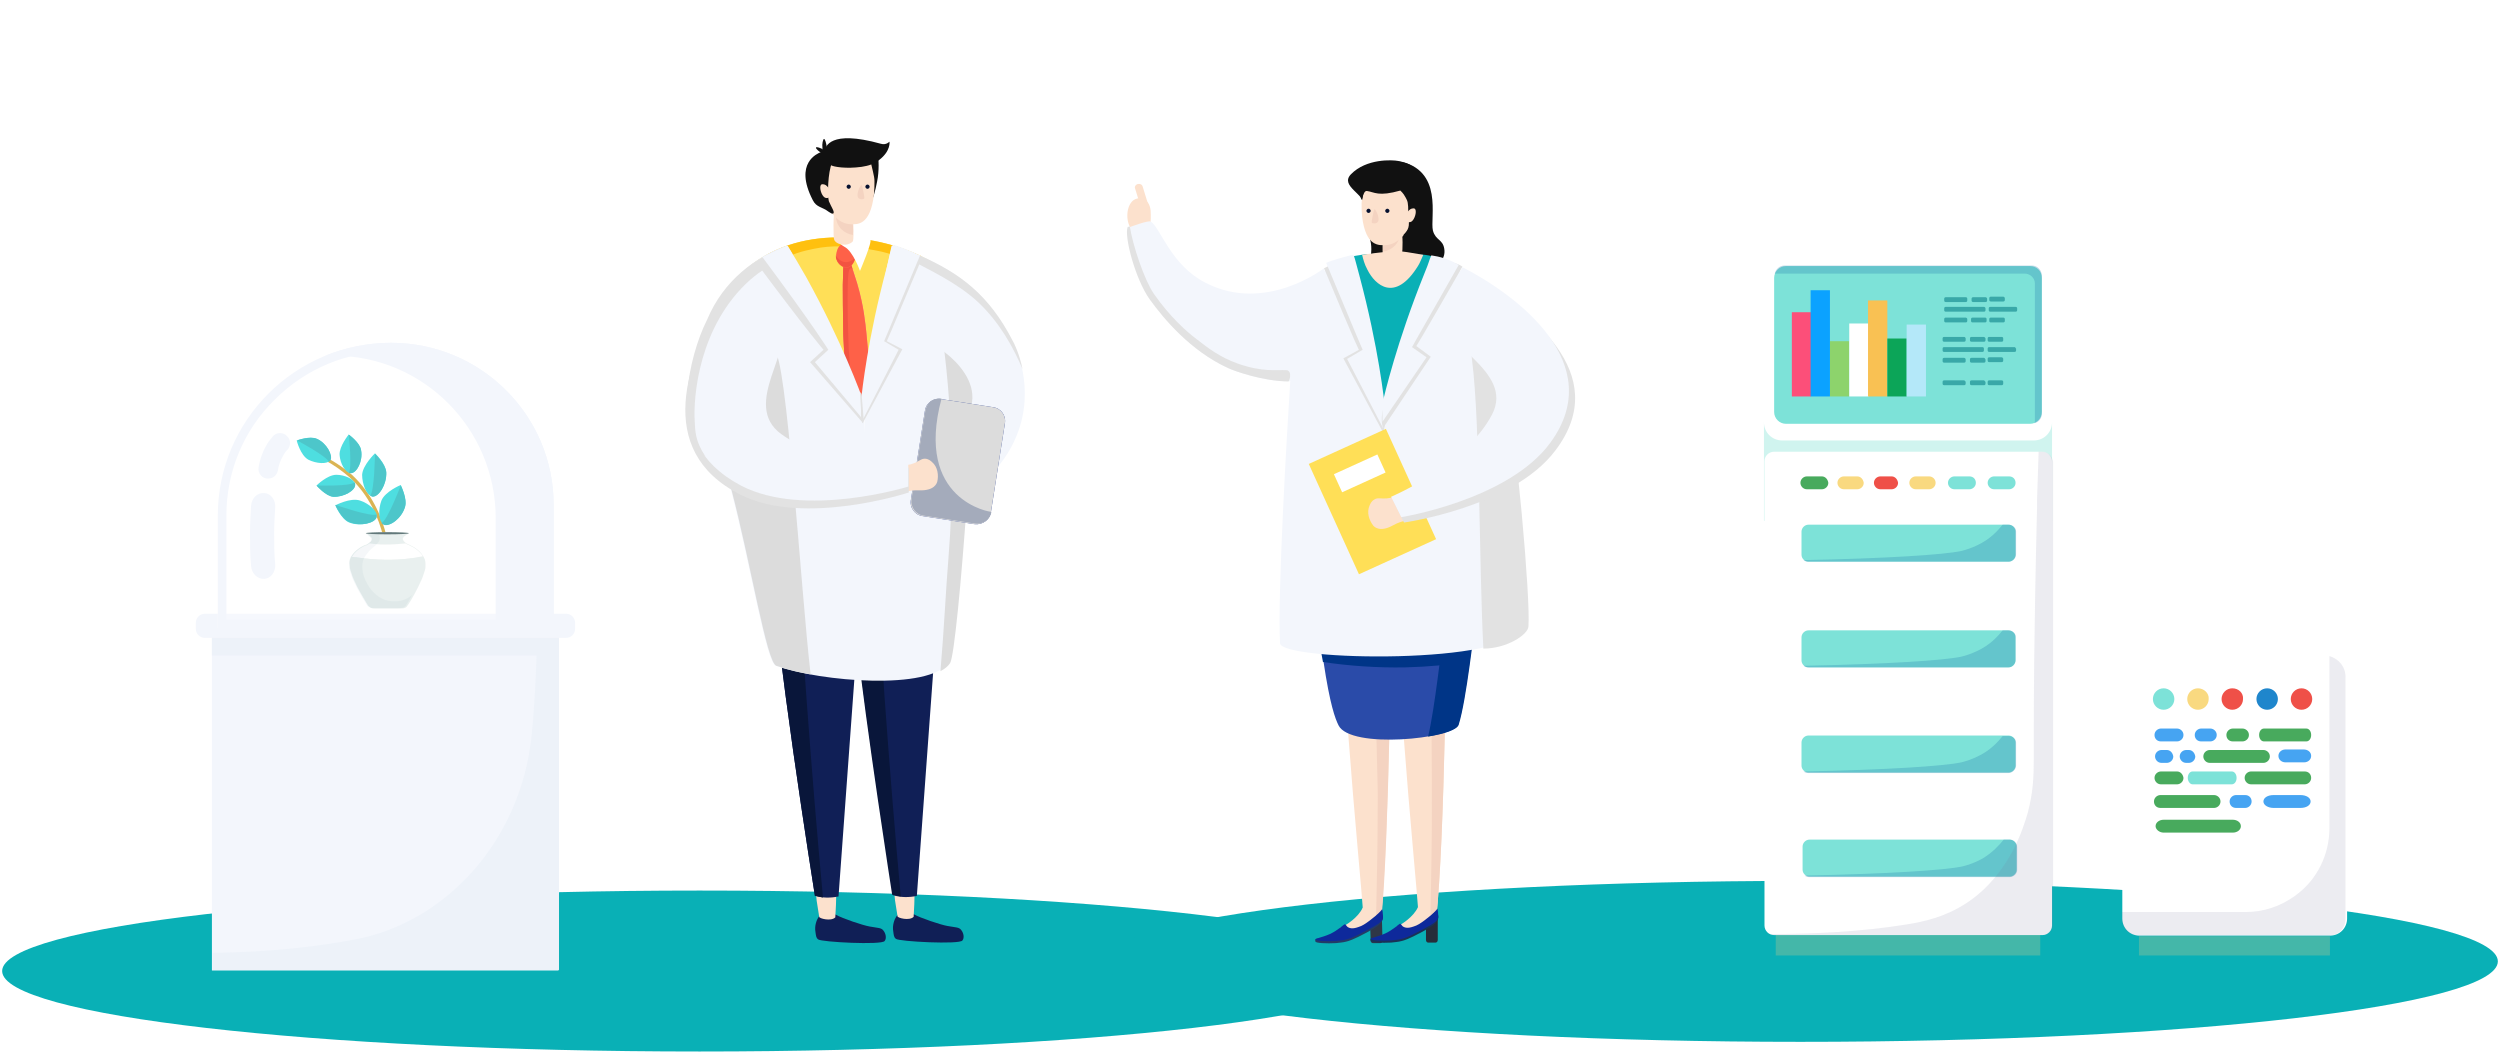 <svg id="i-index_recruit" version="1.1" xmlns="http://www.w3.org/2000/svg" xmlns:xlink="http://www.w3.org/1999/xlink" x="0px" y="0px" viewBox="0 0 466 196" style="enable-background:new 0 0 466 196;" xml:space="preserve">
<style type="text/css">
	#i-index_recruit .st0{fill-rule:evenodd;clip-rule:evenodd;fill:#09B0B6;}
	#i-index_recruit .st1{fill:#F3F6FC;}
	#i-index_recruit .st2{fill:#EDF2F9;}
	#i-index_recruit .st3{fill:#D0F4EF;}
	#i-index_recruit .st4{fill:#44B7A9;}
	#i-index_recruit .st5{fill:#FFFFFF;}
	#i-index_recruit .st6{fill:#48AA5D;}
	#i-index_recruit .st7{fill:#7DE2D8;}
	#i-index_recruit .st8{fill:#F9D980;}
	#i-index_recruit .st9{fill:#EF5048;}
	#i-index_recruit .st10{opacity:0.3;fill:#2881AD;}
	#i-index_recruit .st11{opacity:0.14;fill:#777796;}
	#i-index_recruit .st12{fill:#1F86CC;}
	#i-index_recruit .st13{fill:#46A4F2;}
	#i-index_recruit .st14{fill:#CC9712;}
	#i-index_recruit .st15{fill:#0BD1D3;}
	#i-index_recruit .st16{fill:#09B0B6;}
	#i-index_recruit .st17{fill:#E1EAE8;}
	#i-index_recruit .st18{opacity:6.000000e-02;fill:#0B5475;}
	#i-index_recruit .st19{fill:#264547;}
	#i-index_recruit .st20{fill:#39A8A8;}
	#i-index_recruit .st21{fill:#FC4F79;}
	#i-index_recruit .st22{fill:#8DD36C;}
	#i-index_recruit .st23{fill:#F9C153;}
	#i-index_recruit .st24{fill:#0CA558;}
	#i-index_recruit .st25{fill:#B4E8F9;}
	#i-index_recruit .st26{fill:#0BA2FF;}
	#i-index_recruit .st27{opacity:0.24;fill:#FFFFFF;}
	#i-index_recruit .st28{opacity:5.000000e-02;fill:#FFFFFF;}
	#i-index_recruit .st29{fill:#101F56;}
	#i-index_recruit .st30{fill:#FCE1CD;}
	#i-index_recruit .st31{fill:#09163A;}
	#i-index_recruit .st32{fill:#FFDF57;}
	#i-index_recruit .st33{fill:#F9839D;}
	#i-index_recruit .st34{fill:#FFC00F;}
	#i-index_recruit .st35{fill:#FE6148;}
	#i-index_recruit .st36{fill:#F25341;}
	#i-index_recruit .st37{fill:#DCDCDC;}
	#i-index_recruit .st38{fill:#243B90;}
	#i-index_recruit .st39{fill:#A4ABBB;}
	#i-index_recruit .st40{fill:#E2E2E2;}
	#i-index_recruit .st41{fill:#F4D3C1;}
	#i-index_recruit .st42{fill:#111111;}
	#i-index_recruit .st43{fill:#061130;}
	#i-index_recruit .st44{fill:#2F3747;}
	#i-index_recruit .st45{fill:#233B66;}
	#i-index_recruit .st46{fill:#0E299B;}
	#i-index_recruit .st47{fill:#262D3A;}
	#i-index_recruit .st48{fill:#193256;}
	#i-index_recruit .st49{fill:#2A4BA9;}
	#i-index_recruit .st50{fill:#003587;}
</style>
<g>
	<path id="楕円形_1274_のコピー_2" class="st0" d="M130.4,166c71.8,0,130,6.7,130,15s-58.2,15-130,15s-130-6.7-130-15
		S58.6,166,130.4,166z"/>
</g>
<g>
	<path id="楕円形_1274_00000094583899197737492840000006626558106317789573_" class="st0" d="M335.6,164.2c71.8,0,130,6.7,130,15
		s-58.2,15-130,15s-130-6.7-130-15S263.8,164.2,335.6,164.2z"/>
</g>
<g>
	<rect x="39.5" y="118" class="st1" width="64.6" height="62.9"/>
	<rect x="39.5" y="118" class="st2" width="64.6" height="4.2"/>
	<path class="st2" d="M99.1,137.1c-2.1,20-16.3,34.9-32.9,38c-6.8,1.3-15.7,2.4-26.6,2.5v3.2h64.6V118h-4.1
		C100,125.6,99.6,132,99.1,137.1z"/>
	<path class="st1" d="M105.5,114.4H38.2c-1,0-1.7,0.8-1.7,1.7v1.1c0,1,0.8,1.7,1.7,1.7h67.3c1,0,1.7-0.8,1.7-1.7v-1.1
		C107.2,115.2,106.5,114.4,105.5,114.4z"/>
</g>
<g>
	<rect x="328.8" y="78.7" class="st3" width="53.7" height="18.4"/>
	<rect x="331" y="172.8" class="st4" width="49.3" height="5.3"/>
	<path class="st5" d="M380.7,84.2h-50c-1,0-1.8,0.8-1.8,1.8v86.5c0,1,0.8,1.8,1.8,1.8h50c1,0,1.8-0.8,1.8-1.8V86.1
		C382.5,85.1,381.7,84.2,380.7,84.2z"/>
	<path class="st6" d="M339.6,88.8h-2.8c-0.6,0-1.2,0.5-1.2,1.2c0,0.6,0.5,1.2,1.2,1.2h2.8c0.6,0,1.2-0.5,1.2-1.2
		C340.7,89.3,340.2,88.8,339.6,88.8z"/>
	<path class="st7" d="M367.1,88.8h-2.8c-0.6,0-1.2,0.5-1.2,1.2c0,0.6,0.5,1.2,1.2,1.2h2.8c0.6,0,1.2-0.5,1.2-1.2
		C368.3,89.3,367.8,88.8,367.1,88.8z"/>
	<path class="st7" d="M374.5,88.8h-2.8c-0.6,0-1.2,0.5-1.2,1.2c0,0.6,0.5,1.2,1.2,1.2h2.8c0.6,0,1.2-0.5,1.2-1.2
		C375.7,89.3,375.2,88.8,374.5,88.8z"/>
	<path class="st8" d="M346.2,88.8h-2.5c-0.6,0-1.2,0.5-1.2,1.2c0,0.6,0.5,1.2,1.2,1.2h2.5c0.6,0,1.2-0.5,1.2-1.2
		C347.3,89.3,346.8,88.8,346.2,88.8z"/>
	<path class="st8" d="M359.6,88.8h-2.5c-0.6,0-1.2,0.5-1.2,1.2c0,0.6,0.5,1.2,1.2,1.2h2.5c0.6,0,1.2-0.5,1.2-1.2
		C360.8,89.3,360.2,88.8,359.6,88.8z"/>
	<path class="st9" d="M352.6,88.8h-2.1c-0.6,0-1.2,0.5-1.2,1.2c0,0.6,0.5,1.2,1.2,1.2h2.1c0.6,0,1.2-0.5,1.2-1.2
		C353.7,89.3,353.2,88.8,352.6,88.8z"/>
	<path class="st7" d="M374.4,97.8h-37.3c-0.7,0-1.3,0.6-1.3,1.3v4.3c0,0.7,0.6,1.3,1.3,1.3h37.3c0.7,0,1.3-0.6,1.3-1.3v-4.3
		C375.7,98.4,375.1,97.8,374.4,97.8z"/>
	<path class="st10" d="M374.4,97.8h-1.1c-0.9,1.1-2.1,2.4-3.9,3.4c0,0-1.7,1-3.8,1.5c-3.2,0.7-14,1.4-29.4,1.7
		c0.2,0.2,0.5,0.3,0.9,0.3h37.3c0.7,0,1.4-0.6,1.4-1.4v-4.3C375.8,98.4,375.1,97.8,374.4,97.8z"/>
	<path class="st7" d="M374.4,137.1h-37.3c-0.7,0-1.3,0.6-1.3,1.3v4.3c0,0.7,0.6,1.3,1.3,1.3h37.3c0.7,0,1.3-0.6,1.3-1.3v-4.3
		C375.7,137.7,375.1,137.1,374.4,137.1z"/>
	<path class="st10" d="M374.4,137.2h-1.1c-0.9,1.1-2.1,2.4-3.9,3.4c0,0-1.7,1-3.8,1.5c-3.2,0.7-14,1.4-29.4,1.7
		c0.2,0.2,0.5,0.3,0.9,0.3h37.3c0.7,0,1.4-0.7,1.4-1.4v-4.3C375.8,137.7,375.1,137.2,374.4,137.2z"/>
	<path class="st7" d="M374.6,156.5h-37.3c-0.7,0-1.3,0.6-1.3,1.3v4.3c0,0.7,0.6,1.3,1.3,1.3h37.3c0.7,0,1.3-0.6,1.3-1.3v-4.3
		C375.9,157.1,375.3,156.5,374.6,156.5z"/>
	<path class="st10" d="M374.6,156.5h-1.1c-0.9,1.1-2.1,2.4-3.9,3.5c0,0-1.7,1-3.8,1.5c-3.2,0.7-14,1.4-29.4,1.7
		c0.2,0.2,0.5,0.3,0.9,0.3h37.3c0.7,0,1.4-0.6,1.4-1.3v-4.3C376,157.1,375.3,156.5,374.6,156.5z"/>
	<path class="st7" d="M374.4,117.5h-37.3c-0.7,0-1.3,0.6-1.3,1.3v4.3c0,0.7,0.6,1.3,1.3,1.3h37.3c0.7,0,1.3-0.6,1.3-1.3v-4.3
		C375.7,118.1,375.1,117.5,374.4,117.5z"/>
	<path class="st10" d="M374.4,117.5h-1.1c-0.9,1.1-2.1,2.4-3.9,3.4c0,0-1.7,1-3.8,1.5c-3.2,0.7-14,1.4-29.4,1.7
		c0.2,0.2,0.5,0.3,0.9,0.3h37.3c0.7,0,1.3-0.7,1.3-1.4v-4.3C375.8,118.1,375.1,117.5,374.4,117.5z"/>
	<path class="st11" d="M380.7,84.2h-0.7c-0.1,2.5-0.2,5.6-0.3,9.1c0,0.5,0,1,0,1.5c-0.6,24.4-0.6,37.2-0.6,41.3c0,1,0,1.5,0,1.5
		c0,1.4,0,2.6,0,3.7c0,4-0.2,6.6-1.1,10.1c-0.8,2.8-3.4,11.6-11.4,16.9c-4.1,2.7-8.1,3.5-11.1,4c-8.6,1.4-17.6,1.8-25.6,1.8
		c0.3,0.2,0.6,0.2,0.9,0.2h50c1,0,1.9-0.8,1.9-1.8V86.1C382.6,85.1,381.7,84.2,380.7,84.2z"/>
	<path class="st5" d="M379,136.1c0,1,0,1.5,0,1.5c0,1.4,0,2.6,0,3.7c0-1.1,0-2.3,0-3.7C379,137.6,379,137.1,379,136.1z"/>
</g>
<g>
	<path class="st5" d="M433.1,122.1h-33.3c-2.3,0-4.2,1.9-4.2,4.2v44.9c0,1.8,1.4,3.2,3.2,3.2h35.5c1.8,0,3.2-1.4,3.2-3.2v-44.9
		C437.3,124,435.4,122.1,433.1,122.1z"/>
	<path class="st7" d="M403.3,128.3c-1.1,0-2,0.9-2,2c0,1.1,0.9,2,2,2c1.1,0,2-0.9,2-2C405.3,129.2,404.4,128.3,403.3,128.3z"/>
	<path class="st8" d="M409.7,128.3c-1.1,0-2,0.9-2,2c0,1.1,0.9,2,2,2s2-0.9,2-2C411.8,129.2,410.8,128.3,409.7,128.3z"/>
	<path class="st12" d="M422.6,128.3c-1.1,0-2,0.9-2,2c0,1.1,0.9,2,2,2s2-0.9,2-2C424.6,129.2,423.7,128.3,422.6,128.3z"/>
	<path class="st9" d="M416.1,128.3c-1.1,0-2,0.9-2,2c0,1.1,0.9,2,2,2c1.1,0,2-0.9,2-2C418.2,129.2,417.3,128.3,416.1,128.3z"/>
	<path class="st9" d="M429,128.3c-1.1,0-2,0.9-2,2c0,1.1,0.9,2,2,2c1.1,0,2-0.9,2-2C431,129.2,430.1,128.3,429,128.3z"/>
	<path class="st13" d="M405.8,135.8h-3c-0.6,0-1.2,0.5-1.2,1.2s0.5,1.2,1.2,1.2h3c0.6,0,1.2-0.5,1.2-1.2S406.4,135.8,405.8,135.8z"
		/>
	<path class="st13" d="M428.8,148.2h-5c-1.1,0-1.9,0.5-1.9,1.2s0.9,1.2,1.9,1.2h5c1.1,0,1.9-0.5,1.9-1.2S429.9,148.2,428.8,148.2z"
		/>
	<path class="st13" d="M429.4,139.7H426c-0.7,0-1.3,0.5-1.3,1.2s0.6,1.2,1.3,1.2h3.5c0.7,0,1.3-0.5,1.3-1.2S430.2,139.7,429.4,139.7
		z"/>
	<path class="st13" d="M412,135.8h-1.7c-0.6,0-1.2,0.5-1.2,1.2s0.5,1.2,1.2,1.2h1.7c0.6,0,1.2-0.5,1.2-1.2S412.6,135.8,412,135.8z"
		/>
	<path class="st13" d="M418.5,148.2h-1.7c-0.6,0-1.2,0.5-1.2,1.2s0.5,1.2,1.2,1.2h1.7c0.6,0,1.2-0.5,1.2-1.2
		S419.2,148.2,418.5,148.2z"/>
	<path class="st6" d="M418,135.8h-1.8c-0.6,0-1.2,0.5-1.2,1.2s0.5,1.2,1.2,1.2h1.8c0.6,0,1.2-0.5,1.2-1.2S418.6,135.8,418,135.8z"/>
	<path class="st6" d="M405.8,143.8h-3c-0.6,0-1.2,0.5-1.2,1.2c0,0.6,0.5,1.2,1.2,1.2h3c0.6,0,1.2-0.5,1.2-1.2
		C406.9,144.3,406.4,143.8,405.8,143.8z"/>
	<path class="st13" d="M403.9,139.8h-1c-0.6,0-1.2,0.5-1.2,1.2c0,0.6,0.5,1.2,1.2,1.2h1c0.6,0,1.2-0.5,1.2-1.2
		C405,140.3,404.5,139.8,403.9,139.8z"/>
	<path class="st13" d="M408,139.8h-0.5c-0.6,0-1.2,0.5-1.2,1.2c0,0.6,0.5,1.2,1.2,1.2h0.5c0.6,0,1.2-0.5,1.2-1.2
		C409.1,140.3,408.6,139.8,408,139.8z"/>
	<path class="st6" d="M421.9,139.8h-10c-0.6,0-1.2,0.5-1.2,1.2c0,0.6,0.5,1.2,1.2,1.2h10c0.6,0,1.2-0.5,1.2-1.2
		C423.1,140.3,422.5,139.8,421.9,139.8z"/>
	<path class="st6" d="M416.2,152.8h-12.9c-0.8,0-1.5,0.5-1.5,1.2c0,0.6,0.7,1.2,1.5,1.2h12.9c0.8,0,1.5-0.5,1.5-1.2
		C417.7,153.3,417,152.8,416.2,152.8z"/>
	<path class="st6" d="M412.7,148.2h-10c-0.6,0-1.2,0.5-1.2,1.2s0.5,1.2,1.2,1.2h10c0.6,0,1.2-0.5,1.2-1.2S413.3,148.2,412.7,148.2z"
		/>
	<path class="st6" d="M429.6,143.8h-10c-0.6,0-1.2,0.5-1.2,1.2c0,0.6,0.5,1.2,1.2,1.2h10c0.6,0,1.2-0.5,1.2-1.2
		C430.8,144.3,430.3,143.8,429.6,143.8z"/>
	<path class="st6" d="M429.9,135.8h-7.9c-0.5,0-0.9,0.5-0.9,1.2s0.4,1.2,0.9,1.2h7.9c0.5,0,0.9-0.5,0.9-1.2S430.4,135.8,429.9,135.8
		z"/>
	<path class="st7" d="M416,143.8h-7.3c-0.5,0-0.9,0.5-0.9,1.2c0,0.6,0.4,1.2,0.9,1.2h7.3c0.5,0,0.9-0.5,0.9-1.2
		C416.9,144.3,416.5,143.8,416,143.8z"/>
	<rect x="398.7" y="174.5" class="st4" width="35.6" height="3.6"/>
	<path class="st11" d="M434.2,122.3v32.1c0,4.9-2.3,9.6-6.3,12.5l0,0c-2.7,2-5.9,3.1-9.3,3.1h-23.1v1.3c0,1.8,1.4,3.1,3.1,3.1h35.5
		c1.8,0,3.1-1.4,3.1-3.1v-44.9C437.3,124.4,436,122.8,434.2,122.3z"/>
</g>
<g>
	<path class="st14" d="M72.9,109.4l-0.6,0c0.2-3.9,0-13.8-7.1-20.4c-1.4-1.2-2.9-2.3-4.6-3.2l0.3-0.5c1.7,0.9,3.3,2,4.7,3.2
		C72.9,95.3,73.1,105.4,72.9,109.4z"/>
	<path class="st15" d="M65.4,88.2c-1,0-2-1.8-2.1-3.4C63.2,83.2,65,81,65,81s2.1,1.5,2.3,2.9C67.7,85.9,66.5,88.2,65.4,88.2z"/>
	<path class="st16" d="M67.3,83.9C67.1,82.5,65,81,65,81s0.7,6.3,0,7.1c0.1,0.1,0.3,0.1,0.4,0.1C66.5,88.2,67.7,85.9,67.3,83.9z"/>
	<path class="st15" d="M61.5,85.8c-0.5,0.8-2.6,0.6-4-0.1c-1.5-0.8-2.2-3.6-2.2-3.6s2.4-0.9,3.7-0.3C60.9,82.6,62.1,84.9,61.5,85.8z
		"/>
	<path class="st16" d="M59.1,81.8c-1.3-0.6-3.7,0.3-3.7,0.3s5.6,3,5.9,4c0.1-0.1,0.2-0.2,0.3-0.3C62.1,84.9,60.9,82.6,59.1,81.8z"/>
	<path class="st15" d="M69.4,92.5c-1.1-0.1-1.9-2.3-1.9-4c0.1-1.8,2.4-4,2.4-4s2,1.9,2.1,3.5C72.1,90.3,70.6,92.7,69.4,92.5z"/>
	<path class="st16" d="M72,88.1c-0.1-1.6-2.1-3.5-2.1-3.5s-0.1,7-0.9,7.8c0.1,0.1,0.3,0.1,0.4,0.2C70.6,92.7,72.1,90.3,72,88.1z"/>
	<path class="st15" d="M71.5,97.7c-1-0.5-1-2.8-0.4-4.4c0.7-1.7,3.6-2.9,3.6-2.9s1.2,2.5,0.8,4C74.9,96.6,72.6,98.3,71.5,97.7z"/>
	<path class="st16" d="M75.5,94.5c0.5-1.5-0.8-4-0.8-4s-2.5,6.6-3.6,7c0.1,0.1,0.2,0.2,0.4,0.3C72.6,98.3,74.9,96.6,75.5,94.5z"/>
	<path class="st15" d="M66.2,90.3c-0.1-1-2-1.8-3.5-1.8c-1.7,0-3.7,2-3.7,2s1.7,1.9,3.1,2.1C64.1,92.7,66.3,91.4,66.2,90.3z"/>
	<path class="st16" d="M62.1,92.6c-1.4-0.1-3.1-2.1-3.1-2.1s6.4,0.2,7.1-0.6c0.1,0.1,0.1,0.3,0.1,0.4C66.3,91.4,64.1,92.7,62.1,92.6
		z"/>
	<path class="st15" d="M70.2,96.4c0.3-1.1-1.5-2.6-3.1-3.1c-1.8-0.6-4.6,0.9-4.6,0.9s1.1,2.6,2.6,3.2C67.2,98.2,69.9,97.5,70.2,96.4
		z"/>
	<path class="st16" d="M65.1,97.3c-1.5-0.6-2.6-3.2-2.6-3.2s6.6,2.3,7.7,1.8c0,0.2,0,0.3,0,0.5C69.9,97.5,67.2,98.2,65.1,97.3z"/>
</g>
<g>
	<path class="st17" d="M74.4,113.3c0.7,0,1.3-0.2,1.5-0.6c0.4-0.6,1.1-1.8,1.9-3.3c0.6-1.2,0.9-1.9,1.1-2.6c0.3-0.8,0.3-1.1,0.3-1.3
		c0-0.5,0.1-1.3-0.5-2.1c-0.1-0.2-0.9-1.2-2.3-1.8c-0.1-0.1-0.6-0.2-0.9-0.5c-0.1-0.1-0.5-0.4-0.4-0.8c0.1-0.2,0.2-0.3,0.5-0.5
		c0.4-0.3,0.7-0.4,0.6-0.5c0-0.1-7.9-0.1-8,0c0,0.1,0.2,0.1,0.6,0.5c0.2,0.2,0.4,0.3,0.5,0.5c0.1,0.4-0.2,0.7-0.4,0.8
		c-0.3,0.3-0.7,0.5-0.9,0.5c-1.4,0.6-2.2,1.6-2.3,1.8c-0.6,0.8-0.6,1.5-0.5,2.1c0,0.2,0,0.5,0.3,1.3c0.2,0.7,0.5,1.4,1.1,2.6
		c0.8,1.5,1.5,2.6,1.9,3.3c0.2,0.4,0.8,0.6,1.5,0.6H74.4z"/>
	<path class="st5" d="M78.8,103.7c0-0.1-0.1-0.1-0.1-0.2c-0.1-0.2-0.9-1.2-2.3-1.8c-0.1-0.1-0.5-0.2-0.8-0.4
		c-1.1,0.1-2.4,0.2-3.9,0.2c-1,0-2-0.1-2.8-0.2c-0.3,0.2-0.6,0.4-0.8,0.4c-1.4,0.6-2.2,1.6-2.3,1.8c-0.1,0.1-0.1,0.2-0.2,0.3
		c1.3,0.2,3,0.4,4.8,0.5C74,104.5,76.8,104.1,78.8,103.7z"/>
	<path class="st17" d="M70.5,104.3c-1.9-0.1-3.5-0.3-4.8-0.5c-0.4,0.7-0.4,1.3-0.3,1.8c0,0.2,0,0.5,0.3,1.3c0.2,0.7,0.5,1.4,1.1,2.6
		c0.9,1.8,1.7,3,2.1,3.6c0.1,0.2,0.4,0.3,0.8,0.3H75c0.3,0,0.6-0.1,0.8-0.3c0.4-0.5,1.2-1.8,2.1-3.6c0.6-1.2,0.9-1.9,1.1-2.6
		c0.3-0.8,0.3-1.1,0.3-1.3c0-0.5,0.1-1.1-0.4-1.8C76.8,104.1,74,104.5,70.5,104.3z"/>
	<path class="st18" d="M74.6,112c-0.5,0.1-1.8,0.2-2.9-0.2c-3.1-1.2-4.1-4.8-4.1-5.3c-0.1-0.8-0.2-1.8,0.5-2.9c0.4-0.5,0.8-1,0.8-1
		c0.7-0.7,1.1-0.8,1.5-1.4c0.2-0.2,0.4-0.5,0.4-0.9c0-0.4-0.2-0.7-0.5-1c-1.2,0-2.2,0-2.2,0.1c0,0.1,0.2,0.1,0.6,0.5
		c0.2,0.2,0.4,0.3,0.5,0.5c0.1,0.4-0.2,0.7-0.4,0.8c-0.3,0.3-0.7,0.5-0.9,0.5c-1.4,0.6-2.2,1.6-2.3,1.8c-0.6,0.8-0.6,1.5-0.5,2.1
		c0,0.2,0,0.5,0.3,1.3c0.2,0.7,0.5,1.4,1.1,2.6c0.8,1.5,1.5,2.6,1.9,3.3c0.2,0.4,0.8,0.6,1.5,0.6h4.3c0.7,0,1.3-0.2,1.5-0.6
		c0.3-0.4,0.7-1.1,1.1-1.9C76.4,111.3,75.6,111.8,74.6,112z"/>
	<ellipse class="st19" cx="72.2" cy="99.4" rx="4" ry="0.2"/>
</g>
<g>
	<path class="st5" d="M379.1,47.7h-46.9c-1.9,0-3.4,1.5-3.4,3.4v27.6c0,1.9,1.5,3.4,3.4,3.4h46.9c1.9,0,3.4-1.5,3.4-3.4V51.1
		C382.5,49.2,381,47.7,379.1,47.7z"/>
	<path class="st7" d="M378.4,49.6h-45.5c-1.2,0-2.2,1-2.2,2.2v25c0,1.2,1,2.2,2.2,2.2h45.5c1.2,0,2.2-1,2.2-2.2v-25
		C380.6,50.5,379.6,49.6,378.4,49.6z"/>
	<path class="st20" d="M366.4,55.4h-3.7c-0.2,0-0.3,0.1-0.3,0.3V56c0,0.2,0.1,0.3,0.3,0.3h3.7c0.2,0,0.3-0.1,0.3-0.3v-0.3
		C366.7,55.5,366.6,55.4,366.4,55.4z"/>
	<path class="st20" d="M369.8,57.2h-7.1c-0.2,0-0.3,0.1-0.3,0.3v0.3c0,0.2,0.1,0.3,0.3,0.3h7.1c0.2,0,0.3-0.1,0.3-0.3v-0.3
		C370.1,57.3,369.9,57.2,369.8,57.2z"/>
	<path class="st20" d="M370.1,55.4h-2.3c-0.2,0-0.3,0.1-0.3,0.3V56c0,0.2,0.1,0.3,0.3,0.3h2.3c0.2,0,0.3-0.1,0.3-0.3v-0.3
		C370.4,55.5,370.2,55.4,370.1,55.4z"/>
	<path class="st20" d="M373.4,55.3h-2.3c-0.2,0-0.3,0.1-0.3,0.3v0.3c0,0.2,0.1,0.3,0.3,0.3h2.3c0.2,0,0.3-0.1,0.3-0.3v-0.3
		C373.7,55.5,373.6,55.3,373.4,55.3z"/>
	<path class="st20" d="M366.4,59.2h-3.7c-0.2,0-0.3,0.1-0.3,0.3v0.3c0,0.2,0.1,0.3,0.3,0.3h3.7c0.2,0,0.3-0.1,0.3-0.3v-0.3
		C366.7,59.3,366.5,59.2,366.4,59.2z"/>
	<path class="st20" d="M370,59.2h-2.3c-0.2,0-0.3,0.1-0.3,0.3v0.3c0,0.2,0.1,0.3,0.3,0.3h2.3c0.2,0,0.3-0.1,0.3-0.3v-0.3
		C370.3,59.3,370.2,59.2,370,59.2z"/>
	<path class="st20" d="M373.4,59.2h-2.3c-0.2,0-0.3,0.1-0.3,0.3v0.3c0,0.2,0.1,0.3,0.3,0.3h2.3c0.2,0,0.3-0.1,0.3-0.3v-0.3
		C373.7,59.3,373.6,59.2,373.4,59.2z"/>
	<path class="st20" d="M375.7,57.2h-4.7c-0.2,0-0.3,0.1-0.3,0.3v0.3c0,0.2,0.1,0.3,0.3,0.3h4.7c0.2,0,0.3-0.1,0.3-0.3v-0.3
		C376,57.3,375.9,57.2,375.7,57.2z"/>
	<path class="st20" d="M366.1,62.8h-3.7c-0.2,0-0.3,0.1-0.3,0.3v0.3c0,0.2,0.1,0.3,0.3,0.3h3.7c0.2,0,0.3-0.1,0.3-0.3v-0.3
		C366.4,63,366.3,62.8,366.1,62.8z"/>
	<path class="st20" d="M369.5,64.7h-7.1c-0.2,0-0.3,0.1-0.3,0.3v0.3c0,0.2,0.1,0.3,0.3,0.3h7.1c0.2,0,0.3-0.1,0.3-0.3V65
		C369.8,64.8,369.7,64.7,369.5,64.7z"/>
	<path class="st20" d="M369.8,62.8h-2.3c-0.2,0-0.3,0.1-0.3,0.3v0.3c0,0.2,0.1,0.3,0.3,0.3h2.3c0.2,0,0.3-0.1,0.3-0.3v-0.3
		C370.1,63,369.9,62.8,369.8,62.8z"/>
	<path class="st20" d="M373.1,62.8h-2.3c-0.2,0-0.3,0.1-0.3,0.3v0.3c0,0.2,0.1,0.3,0.3,0.3h2.3c0.2,0,0.3-0.1,0.3-0.3v-0.3
		C373.4,62.9,373.3,62.8,373.1,62.8z"/>
	<path class="st20" d="M366.1,66.7h-3.7c-0.2,0-0.3,0.1-0.3,0.3v0.3c0,0.2,0.1,0.3,0.3,0.3h3.7c0.2,0,0.3-0.1,0.3-0.3V67
		C366.4,66.8,366.2,66.7,366.1,66.7z"/>
	<path class="st20" d="M369.8,66.7h-2.3c-0.2,0-0.3,0.1-0.3,0.3v0.3c0,0.2,0.1,0.3,0.3,0.3h2.3c0.2,0,0.3-0.1,0.3-0.3V67
		C370,66.8,369.9,66.7,369.8,66.7z"/>
	<path class="st20" d="M373.1,66.6h-2.3c-0.2,0-0.3,0.1-0.3,0.3v0.3c0,0.2,0.1,0.3,0.3,0.3h2.3c0.2,0,0.3-0.1,0.3-0.3v-0.3
		C373.4,66.8,373.3,66.6,373.1,66.6z"/>
	<path class="st20" d="M375.5,64.7h-4.7c-0.2,0-0.3,0.1-0.3,0.3v0.3c0,0.2,0.1,0.3,0.3,0.3h4.7c0.2,0,0.3-0.1,0.3-0.3V65
		C375.7,64.8,375.6,64.7,375.5,64.7z"/>
	<path class="st20" d="M366.1,70.9h-3.7c-0.2,0-0.3,0.1-0.3,0.3v0.3c0,0.2,0.1,0.3,0.3,0.3h3.7c0.2,0,0.3-0.1,0.3-0.3v-0.3
		C366.4,71.1,366.2,70.9,366.1,70.9z"/>
	<path class="st20" d="M369.8,70.9h-2.3c-0.2,0-0.3,0.1-0.3,0.3v0.3c0,0.2,0.1,0.3,0.3,0.3h2.3c0.2,0,0.3-0.1,0.3-0.3v-0.3
		C370,71.1,369.9,70.9,369.8,70.9z"/>
	<path class="st20" d="M373.1,70.9h-2.3c-0.2,0-0.3,0.1-0.3,0.3v0.3c0,0.2,0.1,0.3,0.3,0.3h2.3c0.2,0,0.3-0.1,0.3-0.3v-0.3
		C373.4,71,373.3,70.9,373.1,70.9z"/>
	<path class="st10" d="M378.8,49.5h-46.2c-0.9,0-1.6,0.7-1.8,1.5c0.1,0,0.2,0,0.4,0h46.2c1,0,1.9,0.8,1.9,1.8v25.7
		c0,0.1,0,0.3-0.1,0.4c0.8-0.2,1.4-0.9,1.4-1.8V51.4C380.6,50.4,379.8,49.5,378.8,49.5z"/>
	<rect x="334" y="58.2" class="st21" width="3.6" height="15.7"/>
	<rect x="341.1" y="63.6" class="st22" width="3.6" height="10.3"/>
	<rect x="344.7" y="60.3" class="st5" width="3.6" height="13.6"/>
	<rect x="348.2" y="56" class="st23" width="3.6" height="17.9"/>
	<rect x="351.8" y="63.1" class="st24" width="3.6" height="10.8"/>
	<rect x="355.4" y="60.5" class="st25" width="3.6" height="13.4"/>
	<rect x="337.5" y="54.1" class="st26" width="3.6" height="19.8"/>
</g>
<g>
	<path class="st27" d="M72.8,63.8L72.8,63.8c-17.8,0-32.3,14.5-32.3,32.3v21h62.6v-23C103.1,77.4,89.6,63.8,72.8,63.8z"/>
	<path class="st28" d="M72.8,63.8L72.8,63.8c-17.8,0-32.3,14.5-32.3,32.3v21h62.6v-23C103.1,77.4,89.6,63.8,72.8,63.8z"/>
	<path class="st1" d="M72.9,63.9L72.9,63.9c-4.3,0-8.5,0.9-12.3,2.4c0.5,0,1,0,1.6,0c0,0,0,0,0,0c0,0,0,0,0,0h0c0,0,0,0,0,0
		c16.7,0,30.2,13.6,30.2,30.3v20.7h10.8V94.1C103.2,77.4,89.6,63.9,72.9,63.9z"/>
	<path class="st1" d="M72.9,63.9L72.9,63.9c-17.8,0-32.3,14.4-32.3,32.2v21.1h62.6V94.1C103.2,77.4,89.6,63.9,72.9,63.9z
		 M101.5,115.5H42.2V96.1c0-8.2,3.2-15.9,9-21.6c5.8-5.8,13.5-9,21.6-9c7.6,0,14.8,3,20.2,8.4c5.4,5.4,8.4,12.6,8.4,20.2V115.5z"/>
	<path class="st1" d="M53.6,81.4c-0.7-0.9-2.1-0.9-2.8,0c-0.4,0.5-0.9,1.1-1.2,1.7c-0.8,1.4-1.2,2.8-1.4,4c-0.2,1.1,0.7,2.2,1.8,2.1
		c0.9,0,1.6-0.6,1.8-1.5c0.1-0.8,0.4-1.8,1-2.8c0.2-0.4,0.5-0.8,0.9-1.2C54.2,83,54.2,82,53.6,81.4L53.6,81.4z"/>
	<path class="st1" d="M51.1,99.4c0-1.6,0.1-3.2,0.2-4.8c0.1-1.4-0.8-2.6-2-2.7c-1.3-0.1-2.4,0.9-2.5,2.4c-0.1,1.7-0.2,3.4-0.2,5.1
		c0,2,0,4,0.2,6.1c0.1,1.4,1.2,2.5,2.5,2.4c1.2-0.1,2.1-1.3,2-2.7C51.1,103.2,51.1,101.3,51.1,99.4z"/>
</g>
<g>
	<g>
		<path class="st29" d="M167.1,170.8c-0.4,0.6-0.8,1.7-0.6,2.8c0.1,0.7,0.1,1.1,0.5,1.4c0.5,0.5,11.9,1.1,12.4,0.3
			c0.4-0.5,0.2-1.4-0.2-1.9c-0.4-0.6-1-0.5-2.6-0.8c-1.2-0.2-5.1-1.5-6.3-2.2C169.9,170.2,167.9,169.7,167.1,170.8z"/>
		<path class="st30" d="M166.8,166.4c-0.2,0.3,0.1,1.9,0.5,4.4c0,0.3,2.2,0.9,3,0.1c0,0,0.3-4.6,0.1-4.9
			C169.7,165.1,167.3,165.4,166.8,166.4z"/>
		<path class="st29" d="M159.2,109.3c-1,5.3,7.3,57.6,7.3,57.6l0.1,0c1.4,0.4,2.8,0.4,4.3,0.1v0l4.8-65.8
			C175.5,101.2,161.2,97.9,159.2,109.3z"/>
		<path class="st31" d="M163.1,102.8c-0.9,0.6-1.8,1.5-2.5,2.5l-1,13.4c1.8,16.6,6.7,48.1,6.7,48.1l0.1,0c0.5,0.1,1,0.2,1.5,0.3
			c-1.1-12.1-2.1-24.4-3-36.9C164.3,121,163.7,111.8,163.1,102.8z"/>
		<path class="st29" d="M152.6,170.9c-0.4,0.6-0.8,1.7-0.6,2.8c0.1,0.7,0.1,1.1,0.5,1.4c0.5,0.5,11.9,1.1,12.4,0.3
			c0.4-0.5,0.2-1.4-0.2-1.9c-0.4-0.6-1-0.5-2.6-0.8c-1.2-0.2-5.1-1.5-6.3-2.2C155.4,170.3,153.3,169.8,152.6,170.9z"/>
		<path class="st30" d="M152.2,166.5c-0.2,0.3,0.1,1.9,0.5,4.4c0,0.3,2.2,0.9,3,0.1c0,0,0.3-4.6,0.1-4.9
			C155.1,165.2,152.7,165.5,152.2,166.5z"/>
		<path class="st29" d="M144.6,109.4c-1,5.3,7.3,57.6,7.3,57.6l0.1,0c1.4,0.4,2.8,0.4,4.3,0.1l0,0l4.8-65.8
			C161,101.3,146.7,98,144.6,109.4z"/>
		<path class="st31" d="M148.5,103c-1.9,1.3-3.4,3.3-3.9,6.4c-1,5.3,7.3,57.6,7.3,57.6l0.1,0c0.5,0.1,0.9,0.2,1.4,0.3
			c-1.1-11.9-2.1-24-3-36.2C149.7,121.6,149.1,112.2,148.5,103z"/>
		<path class="st32" d="M131,63.9c8.3-31.5,49.2-18.7,50.5-5.8c0.5,4.5-10.4,16.8-21.6,25.9C149.3,92.6,129.1,71.2,131,63.9z"/>
		<path class="st33" d="M157.6,47.6c-0.3,0-0.4,0.9-0.5,5.5c0,5.3,0.1,8.9,0.1,9.4c0.3,6.8,0.6,8.4,1.6,10.2
			c0.2,0.4,1.8,3.4,2.8,3.2c1.2-0.3,0.7-5.6-0.1-13.8c-0.2-1.9-0.5-5.1-1.7-9.2C159.4,51.8,158.3,47.5,157.6,47.6z"/>
		<path class="st34" d="M138.1,54.1c1.3,0.4,2.2-2.6,6.5-5.1c2.8-1.7,5.5-2.3,7-2.6c3.7-0.8,6.7-0.4,8.7-0.2c0.7,0.1,2.1,0.3,4,0.7
			c5.8,1.4,9,4.1,9.3,3.7c0.2-0.2-0.6-1.4-2-2.9c-10.2-4.8-25.7-5.7-34.7,4.7C137.2,53.3,137.6,54,138.1,54.1z"/>
		<path class="st35" d="M157.6,47.6c-0.3,0-0.4,0.9-0.5,5.5c0,5.3,0.1,8.9,0.1,9.4c0.3,6.8,0.6,8.4,1.6,10.2
			c0.2,0.4,1.8,3.4,2.8,3.2c1.2-0.3,0.7-5.6-0.1-13.8c-0.2-1.9-0.5-5.1-1.7-9.2C159.4,51.8,158.3,47.5,157.6,47.6z"/>
		<path class="st36" d="M158.2,64.9c0-0.4-0.2-4.1-0.2-9.4c0-4.6,0.2-5.5,0.6-5.5c0.1,0,0.2,0,0.3,0.1c-0.4-1.3-1-2.6-1.3-2.5
			c-0.3,0-0.4,0.9-0.5,5.5c0,5.3,0.1,8.9,0.1,9.4c0.3,6.8,0.6,8.4,1.6,10.2c0.1,0.1,0.3,0.5,0.6,1C158.8,72.2,158.5,70,158.2,64.9z"
			/>
		<path class="st1" d="M181.4,58.2c-0.5-5-7-10-15.2-12.4c-2.9,12.5-5.3,29.4-5.3,29.4s-3.5-10.1-10.8-23.5
			c-1.3-2.3-2.5-4.3-3.5-5.9c-7,2.4-13.1,8-15.8,18.1c-1.9,7.2,2.3,15.1,5.5,27.6c3.6,13.8,6.5,31.9,8.3,32.6
			c8.5,3,28.7,4.6,32.2-0.6C178.4,121.2,182.4,67,181.4,58.2z"/>
		<path class="st35" d="M156.8,45.6c-0.5,0.3-0.7,0.8-0.8,1.2c-0.1,0.3-0.3,1,0,1.8c0.3,0.7,1.1,1.4,2,1.3c0.9-0.2,1.3-1.3,1.3-1.4
			c0.3-1.1-0.2-2.5-1.2-2.9C158,45.5,157.4,45.2,156.8,45.6z"/>
		<path class="st5" d="M161.2,80.8c0-2-0.1-3.9-0.1-5.9c-0.1-0.2-0.2-0.5-0.3-0.9c0,0.5,0.1,1.1,0.1,1.6
			C161,77.4,161.1,79.1,161.2,80.8z"/>
		<path class="st37" d="M133,80c1.1,3.4,2.3,7.2,3.4,11.5c3.6,13.8,6.5,31.9,8.3,32.6c1.7,0.6,4,1.2,6.4,1.6
			c-1.8-15.3-4.5-60.3-6.8-60.3C141.8,65.5,138.5,72.7,133,80z"/>
		<path class="st37" d="M181.6,58.2c-0.4-3.5-3.6-7-8.3-9.6c2.5,12.1,5.4,31.8,3.5,55.3c-0.5,6-0.8,13.1-1.5,21.2
			c0.8-0.4,1.4-0.9,1.8-1.5C178.6,121.2,182.5,67,181.6,58.2z"/>
		<path class="st1" d="M177.3,80.8c-1.5,1.2-1.8,2.7-4.8,3.3c-2.4,0.5-3,2-3.9,4.3c-0.3,0.6-0.9,2.3-0.2,3.5
			c1.3,2.3,6.5,1.5,7.2,1.4c6.1-1,11.5-6.1,13.9-12.1c3.6-8.8-0.2-16.7-0.9-17.8c-4.4-8.5-9.8-12.5-17.3-15.8
			c-2.1-0.9-1.9,15.6,1.7,16.3C175.5,64.5,187.3,72.9,177.3,80.8z"/>
		<path class="st38" d="M181.6,97.7l-9.6-1.5c-1.5-0.2-2.5-1.6-2.2-3.1l2.6-16.5c0.2-1.5,1.6-2.5,3.1-2.2l9.6,1.5
			c1.5,0.2,2.5,1.6,2.2,3.1l-2.6,16.5C184.5,96.9,183.1,97.9,181.6,97.7z"/>
		<path class="st37" d="M181.6,97.7l-9.6-1.5c-1.5-0.2-2.5-1.6-2.2-3.1l2.6-16.5c0.2-1.5,1.6-2.5,3.1-2.2l9.6,1.5
			c1.5,0.2,2.5,1.6,2.2,3.1l-2.6,16.5C184.5,96.9,183.1,97.9,181.6,97.7z"/>
		<path class="st39" d="M175.5,74.3c0,0-2.4-0.4-3,2.2l-2.6,16.6c-0.2,1.4,0.8,2.8,2.2,3l9.7,1.5c1.4,0.2,2.8-0.8,3-2.2
			C184.7,95.5,170.4,93.3,175.5,74.3z"/>
		<path class="st30" d="M168.6,86.8c0.5-0.3,0.6,0,1.6-0.4c1.2-0.4,1.4-0.9,2.2-0.9c0.6,0,1.1,0.4,1.3,0.6c1.1,0.9,1.3,2.5,1,3.7
			c-0.1,0.3-0.5,1.7-3.4,1.6c-2-0.1-2.8,0.6-3.6,0C166.8,90.6,167.2,87.6,168.6,86.8z"/>
		<path class="st40" d="M134.3,56.7c-5.8,9.8-12.8,27.2,3.7,35.5c11.9,6,31.4-0.4,31.4-0.4v-4.6c0,0-15.2,1.2-24.1-4.7
			c-7.5-5,0.8-15.1-2.6-19.8C138.8,57.3,135.9,53.9,134.3,56.7z"/>
		<path class="st1" d="M135.1,54.9c-6,9.7-13.3,27,3,35.6c11.8,6.2,31.2,0.2,31.2,0.2l0-4.3c0,0-15.1,0.8-23.7-5.5
			c-7.6-5.6,2.9-16.1-0.3-20.9C141.6,54.5,136.8,52.1,135.1,54.9z"/>
		<path class="st40" d="M146.8,45.8c-6,2.1-11.9,6.4-15,13.8c-3.6,7.1-6.2,21.2-0.3,25.5c-2-3-1.9-4.9-2-6.5
			c-0.3-4.5,0.7-17.9,10.4-26.5c1.6-1.4,5-3.7,7.8-4.8C147.6,47.1,147,46.1,146.8,45.8z"/>
		<path class="st36" d="M157.2,48.8c-0.6-0.2-1.1-0.6-1.4-1.2c0,0.3,0,0.6,0.2,0.9c0.3,0.7,1.1,1.4,2,1.3c0.9-0.2,1.3-1.3,1.3-1.4
			c0-0.1,0-0.1,0-0.2C158.7,48.7,157.9,49,157.2,48.8z"/>
		<path class="st40" d="M151,67.5l9.9,11.4c0,0,0-1.8-0.3-3.9c-0.6-1.6-4.6-11.1-11.2-23.3c-1.3-2.3-1.7-3-2.7-4.6
			c-0.4,0-4.3,0.7-5.7,1.9c9.6,12.9,12.5,16.2,12.5,16.2L151,67.5z"/>
		<path class="st1" d="M151.9,67.5l8.9,10.6c0,0,0.4-1.2,0.2-3.2c-0.6-1.6-4-11.1-10.7-23.2c-1.3-2.3-2.5-4.3-3.5-5.9
			c-0.4,0-3.5,1.5-4.7,2.1c9.6,12.9,12.3,17.3,12.3,17.3L151.9,67.5z"/>
		<path class="st40" d="M182.4,56.4c4,3.8,6.5,8.4,8.2,12.4c-0.6-2.9-1.6-4.9-1.9-5.4c-4.4-8.5-9.8-12.5-17.3-15.8
			c-0.4-0.2-0.6,0.2-0.9,0.8c0.7,0.3,0.1,0.5,0.9,0.9C172.1,49.8,178.4,52.6,182.4,56.4z"/>
		<path class="st40" d="M168.2,65.1l-7.4,13.8c0,0-0.8-1.5,0.1-4.3c0.2-1.7,1.5-11.7,5.1-25.2c0.7-2.5,0.4-1.2,1-3
			c0.4-0.1,3.2,0.7,4.9,1.6c-6.2,14.8-6.6,15.6-6.6,15.6L168.2,65.1z"/>
		<path class="st1" d="M167.5,65.2l-6.6,12.9c0,0-0.2-1.4-0.4-3.5c0.2-1.7,1.2-11.4,4.8-24.8c0.7-2.5,0.7-3.1,1.1-4.2
			c1.1,0.3,3.3,1.1,5.1,2c-6.2,14.8-6.7,16-6.7,16L167.5,65.2z"/>
		<polygon class="st40" points="160.6,78.2 160.3,73.1 160.6,73.4 161,78.3 		"/>
		<path class="st5" d="M158.1,43.6c-0.8-0.1-2.9,1.2-0.7,2.4c1.6,0.8,2.9,4.5,2.9,4.5s2.4-5.6,1.9-5.8
			C162,44.5,160.8,44.1,158.1,43.6z"/>
		<path class="st30" d="M155.6,39.3c-0.3,0.3-0.3,5.1-0.1,5.4c0.3,0.8,1.9,1.2,2.9,0.7c0.4-0.2,0.6-0.4,0.6-0.5c0.2-0.6,0-4.8,0-4.8
			C158.1,39,156.1,38.7,155.6,39.3z"/>
		<path class="st41" d="M158.9,41.1c-0.7-1.5-2.4-1.9-3.1-1.4c0,0.5,0,0.9,0.1,1.3c0.2,1,0.8,1.6,0.9,1.7c0.6,0.6,1.4,1,2.2,1.1
			C159.1,42.8,158.9,41.1,158.9,41.1z"/>
	</g>
	<g id="i-index-recruit-head">
		<path class="st42" d="M163.6,29c0.2,0.4,0.3,2.9-0.1,4.8c-0.3,1.7-0.9,3.7-1.1,3.7c-0.1,0,0.5-1.5,0.1-3.4
			c-0.4-2.6-2.2-3.8-1.8-4.3C161.1,29.4,163,27.7,163.6,29z"/>
		<path class="st30" d="M162.1,29.8c0.2,0.2,0.3,0.9,0.6,2.1c0.2,0.9,0.3,1.3,0.3,1.9c0,0.9,0,1.4-0.1,2.5c-0.7,5.9-3.2,5.5-4.4,5.5
			c-1.7-0.1-2.7-1.2-3.4-2c-0.3-0.3-3.4-3.8-1.8-7.3c0.7-1.7,1.6-3.8,2.2-4.1C157.6,27.4,161.2,28.5,162.1,29.8z"/>
		<path class="st42" d="M154.9,30.8c0.5,0.3,2.8,0.7,5.7,0.3c1.3-0.2,2.3-0.5,3.3-1.3c2.2-1.7,1.9-3.4,1.9-3.4s-0.6,0.7-1.6,0.4
			c-9.7-2.7-10.2,0.7-10.5,1.1C153.3,28.6,154.3,30.4,154.9,30.8z"/>
		<path class="st42" d="M152.9,28.4c-0.4,0.2-5,1.9-1.4,8.9c0.7,1.4,1.7,1.2,3,2.2c0.3,0.2,0.6,0.4,0.8,0.3c0.4-0.2-0.4-1.3-0.8-2.3
			c-0.3-1-0.2-5.4,0.6-7.2C155.6,28.8,154.3,27.7,152.9,28.4z"/>
		<path class="st42" d="M153.7,28.6c0,0-0.1,0-0.1-0.1c-0.1-0.1-0.2-0.3-0.3-0.8c0-0.1,0-0.1,0-0.2c-0.1-0.6,0.1-1.6,0.3-1.6
			c0.2,0,0.4,0.8,0.5,1.4C154,27.9,153.8,28.5,153.7,28.6z"/>
		<path class="st42" d="M154.4,28.9c0,0-0.1,0-0.1,0c-0.2,0-0.3,0-0.8-0.2c-0.1,0-0.1,0-0.2-0.1c-0.5-0.2-1.3-0.9-1.2-1.1
			c0.1-0.2,0.9,0.1,1.4,0.4C154,28.2,154.5,28.7,154.4,28.9z"/>
		<path class="st41" d="M160.6,34.5c0.1,0,0.6,2.3,0.5,2.5c-0.2,0.2-0.7,0.2-1,0C159.4,36.5,160.3,34.5,160.6,34.5z"/>
		<path class="st30" d="M153.7,34.4c-0.1,0-0.5-0.2-0.7,0.1c-0.3,0.5,0.1,1.9,0.7,2.3c0.5,0.3,1.1,0,1.1-0.6
			C154.9,35.6,154.3,34.6,153.7,34.4z"/>
		<path class="st43" d="M157.8,34.8c0,0.2,0.2,0.4,0.4,0.4c0.2,0,0.4-0.2,0.4-0.4s-0.2-0.4-0.4-0.4C158,34.4,157.8,34.6,157.8,34.8z
			"/>
		<path class="st43" d="M161.3,34.8c0,0.2,0.2,0.4,0.4,0.4c0.2,0,0.4-0.2,0.4-0.4s-0.2-0.4-0.4-0.4
			C161.5,34.4,161.3,34.6,161.3,34.8z"/>
	</g>
</g>
<g>
	<g id="i-index-recruit-arm-left">
		<path class="st30" d="M213.4,44.1c0.9-0.5,1.1-2.6,1.1-3.3c0-1,0.1-2.1-0.5-3c-0.7-0.9-1.8-1.1-2.7-0.5c-1.1,0.8-1.3,2.6-1.1,3.7
			C210.5,43,212.3,44.7,213.4,44.1z"/>
		<path class="st1" d="M246.8,50c0,0-10.9,8.5-22.1,2.7c-6.5-3.3-8.4-10.3-10.2-11.4c-0.4-0.3-4.1,1.1-4.1,1.1
			c-0.7,1.7,1.4,9.7,4.1,13.5c2.6,3.6,7.6,9.6,14.6,12.8c1.6,0.7,13.3,4.9,17.5,0.1C250.3,64.6,246.8,50,246.8,50z"/>
		<path class="st30" d="M211.6,35.2l1.2,3.9c0.1,0.4,0.5,0.6,0.9,0.5l0,0c0.4-0.1,0.6-0.5,0.5-0.9l-1.2-3.9
			c-0.1-0.4-0.5-0.6-0.9-0.5l0,0C211.7,34.4,211.4,34.8,211.6,35.2z"/>
		<path class="st40" d="M239.8,69c-1.9-0.1-4.4,0.4-9-1.2c-3.4-1.2-5.6-2.9-7.9-4.7c-1.6-1.2-4.8-4-7.8-8.3c-1.8-2.6-4-9.2-4.5-12.6
			c-0.2,0.1-0.4,0.1-0.4,0.1c-0.7,1.7,1.4,9.7,4.1,13.5c2.6,3.6,7.6,9.6,14.6,12.8c1,0.5,6.6,2.5,11.3,2.5
			C240.8,69.9,240.4,69,239.8,69z"/>
	</g>
	<g>
		<path class="st42" d="M251.8,32.5c2.9-3,7.8-2.7,8.8-2.5c8.6,1.6,5.9,10.6,6.5,13c0.5,1.8,1.8,1.6,2.1,3.3c0.4,2.1-1.5,3-1.1,4.9
			c0.3,1.7,1.8,1.4,2.5,3.2c0.9,2.3-1,3.5-0.4,6.5c0.4,1.9,1.2,1.8,1.6,3.5c1.2,5.4-16.5,8.9-16.8,3.7c-0.1-1.3,1.5-2,1.3-3.4
			c-0.2-1.3-1.6-1.2-1.9-2.5c-0.4-1.7,1.5-2.7,1.2-4.5c-0.2-1.1-0.9-1.1-1.4-2.1c-1.2-2.2,0.8-4.3,1.3-7.8c0.6-3.9-1.3-4.1-1.2-9.4
			C254.5,36.2,249.7,34.7,251.8,32.5z"/>
		<path class="st30" d="M254,169.2c-0.8,1.8-3.1,3.3-4.1,3.7c0,0,0,0,0,0c0,0.1,0,0.3,0.1,0.3c0.5,0.6,3.3,0.2,3.5,0.1
			c0.8-0.3,1.6-1.4,2.7-2.3c0,0,0,0,0-0.1C256.2,170.9,254,169.1,254,169.2z"/>
		<path class="st30" d="M259.2,108.6c0-0.8-5.5-3.1-8.1,0.3c-2.7,3.6,2.4,52.2,3.1,62.6c1.1-0.1,2.2-0.2,3.2-0.2
			C258.9,156.6,259.5,114.3,259.2,108.6z"/>
		<path class="st41" d="M259.2,108.6c0-0.4-1.2-1.1-2.7-1.4c0.1,5.7-0.2,11-0.1,18.9c0.1,14.4,0.5,19.8,0.4,24.2
			c0,5.5-0.1,12.6-0.3,21c0.3,0,0.7-0.1,1-0.1C258.9,156.6,259.5,114.3,259.2,108.6z"/>
		<path class="st44" d="M257.3,175.8l-1.4,0c-0.2,0-0.4-0.2-0.4-0.4l-0.1-2.8c0-0.2,0.1-0.3,0.2-0.4l1.4-0.9c0.3-0.2,0.6,0,0.6,0.4
			l0.1,3.7C257.7,175.6,257.5,175.8,257.3,175.8z"/>
		<path class="st45" d="M257.7,171.5c-0.3,0.7-0.7,1.1-2.9,2.3c-2.6,1.4-3.4,1.6-3.8,1.7c-0.7,0.2-1.3,0.2-2,0.3
			c-1.7,0.1-3.8,0-3.8-0.3c0-0.1-0.2-0.4,0.2-0.5s1.7-0.1,2.4-0.5c1.5-0.7,2.2-1.7,2.7-1.8c0.4,0,0.3,0.4,0.8,0.6
			c0.2,0.1,0.7,0.3,1.8-0.1c0.7-0.2,1.3-0.6,2.1-1.2c1.6-1.2,1.9-2.1,2.2-1.9C257.7,170.3,257.9,171,257.7,171.5z"/>
		<path class="st46" d="M257.8,171c0,0.7-0.9,1.3-3,2.4c-2.6,1.4-3.4,1.6-3.8,1.7c-0.7,0.2-1.3,0.2-2,0.3c-1.7,0.1-3.8,0-3.8-0.3
			c0-0.2,1.1-0.3,2.7-1c1.5-0.7,2.5-1.7,2.7-1.8c0.3-0.1,0.3,0.4,0.8,0.6c0.2,0.1,0.7,0.3,1.8-0.1c0.7-0.2,1.3-0.6,2.1-1.2
			c1.6-1.2,2.2-1.9,2.3-2.1C257.7,169.4,257.8,170.5,257.8,171z"/>
		<path class="st30" d="M264.3,169.1c-0.8,1.8-3.1,3.3-4.1,3.7c0,0,0,0,0,0c0,0.1,0,0.3,0.1,0.3c0.5,0.6,3.3,0.2,3.5,0.1
			c0.8-0.3,1.6-1.4,2.7-2.3c0,0,0,0,0-0.1C266.6,170.9,264.4,169,264.3,169.1z"/>
		<path class="st30" d="M269.5,108.6c0-0.8-5.5-3.1-8.1,0.3c-2.7,3.6,2.4,52.2,3.1,62.6c1.1-0.1,2.2-0.2,3.2-0.2
			C269.3,156.6,269.8,114.3,269.5,108.6z"/>
		<path class="st41" d="M269.5,108.6c0-0.4-1.3-1.1-2.9-1.4c0.1,5.9,0.1,13.2,0.2,21.6c0.1,14.4,0.1,18.1,0.1,22.5
			c0,5.3-0.1,12.1-0.3,20.1c0.4,0,0.7-0.1,1.1-0.1C269.3,156.6,269.8,114.3,269.5,108.6z"/>
		<path class="st47" d="M267.6,175.7l-1.4,0c-0.2,0-0.4-0.2-0.4-0.5l0-3c0-0.2,0.1-0.3,0.2-0.4l1.4-0.9c0.3-0.2,0.6,0.1,0.6,0.4
			l0,3.9C268,175.5,267.8,175.7,267.6,175.7z"/>
		<path class="st48" d="M268,171.4c-0.3,0.7-0.7,1.1-2.9,2.3c-2.6,1.4-3.4,1.6-3.8,1.7c-0.7,0.2-1.3,0.2-2,0.3
			c-1.7,0.1-3.8,0-3.8-0.3c0-0.1-0.2-0.4,0.2-0.5c0.5-0.1,1.7-0.1,2.4-0.5c1.5-0.7,2.2-1.7,2.7-1.8c0.4,0,0.3,0.4,0.8,0.6
			c0.2,0.1,0.7,0.3,1.8-0.1c0.7-0.2,1.3-0.6,2.1-1.2c1.6-1.2,1.9-2.1,2.2-1.9C268.1,170.3,268.2,171,268,171.4z"/>
		<path class="st46" d="M268.1,170.9c0,0.7-0.9,1.3-3,2.4c-2.6,1.4-3.4,1.6-3.8,1.7c-0.7,0.2-1.3,0.2-2,0.3c-1.7,0.1-3.8,0-3.8-0.3
			c0-0.2,1.1-0.3,2.7-1c1.5-0.7,2.5-1.7,2.7-1.8c0.3-0.1,0.3,0.4,0.8,0.6c0.2,0.1,0.7,0.3,1.8-0.1c0.7-0.2,1.3-0.6,2.1-1.2
			c1.6-1.2,2.2-1.9,2.3-2.1C268,169.3,268.1,170.4,268.1,170.9z"/>
		<path class="st49" d="M275.1,115c-0.5,2.5-1.8,15.3-3.3,20.1c-0.8,2.6-20.1,4.6-22.3,0.1c-0.6-1.2-1.6-3.8-2.8-11.9
			C245.3,114.3,276.9,105.9,275.1,115z"/>
		<path class="st50" d="M269.1,118.4c1.1-5.6-10.4-4.6-19.1-0.8c7.8-6.2,26.5-9.7,25.2-2.6c-0.5,2.5-1.8,15.3-3.3,20.1
			c-0.3,0.9-2.6,1.7-5.7,2.2C267.5,131.8,268.6,120.8,269.1,118.4z"/>
		<path class="st50" d="M246.6,123.4c-1.4-7.3-2.5-15.7-1-18.1c4.8-7.9,25.5-5.8,29.2,2.7c0.7,1.7-0.2,8.8-1.2,15.4
			c-3.5,0.5-7.4,0.9-11.6,1C256.5,124.5,251.3,124.1,246.6,123.4z"/>
		<path class="st1" d="M238.6,119.9c-0.5-9,1.3-39.5,1.9-48.8c0.5-8.5-0.3-17.6,8.6-21.9c3.2-1.5,4.9-1.6,7-1.9
			c1.5-0.2,2.8-0.2,3.8-0.2c1.9,0,8.5,1.1,12.4,3.4c1.6,0.9,1.8,0.7,3.7,5.4c3.4,8.4,7.5,54.6,7,61.1
			C282.5,123.9,238.8,123.3,238.6,119.9z"/>
		<path class="st40" d="M276.5,64.7c0.8-0.1,1.9,0.4,3.5,1.3c2.8,16.6,5.3,45.7,4.9,50.8c-0.1,1.5-4,4.1-8.4,4.1
			c-0.8-15.1-0.6-41.7-2.1-53.7C273.8,62.7,275.4,64.8,276.5,64.7z"/>
		<path class="st16" d="M256.8,74.2c0.2,2.7,0.9,3.1,0.9,3.1s0.3,1.4,3-8c2.4-8.2,4.8-14.4,6.9-20c0.2-0.4,0.3-0.9,0.5-1.3
			c-0.5,0-1.5-0.4-2.5-0.5c-1.1-0.1-9.6-0.3-11.2-0.1c-1.7,0.3-1.9,0.2-4.1,0.9c0.5,1.6,1.1,3.4,1.7,5.4
			C255.1,63.2,256.4,68.1,256.8,74.2z"/>
		<path class="st30" d="M264.3,49.6c0.4-0.6,0.7-1.5,1-2.1c-2.4-0.4-3.9-0.7-5.1-0.7c-1.1,0-5.8,0.6-6.3,0.7c0.2,0.8,0.4,1.7,1,2.8
			C256.3,53.1,260,56.5,264.3,49.6z"/>
		<path class="st40" d="M250.4,66.8l7.4,13.8c0,0,0.8-1.5-0.1-4.3c-0.2-1.7-1.5-11.8-5.1-25.3c-0.7-2.5-0.6-1.1-1.2-2.9
			c-0.5,0.4-2.9,1-4.6,1.9c6.2,14.9,6.5,15.2,6.5,15.2L250.4,66.8z"/>
		<path class="st1" d="M251.1,66.9l6.7,12.9c0,0,0.2-1.4,0.4-3.5c-0.2-1.7-1.2-11.4-4.8-24.9c-0.7-2.5-0.7-2.8-1.1-3.9
			c-0.9,0.1-4.3,1.1-5.1,1.5c6.2,14.9,6.8,16.2,6.8,16.2L251.1,66.9z"/>
		<path class="st30" d="M261.2,43c0.3,0.4,0.3,3.9,0.1,4.3c-0.4,1-1.9,1.6-2.9,0.9c-0.4-0.2-0.6-0.5-0.6-0.6c-0.2-0.7,0-3.4,0-3.4
			C258.7,42.6,260.7,42.3,261.2,43z"/>
		<path class="st41" d="M257.9,44.2c0.7-1.5,2.4-1.9,3.1-1.4c0,0.5,0,0.9-0.1,1.3c-0.2,1-0.8,1.6-0.9,1.7c-0.6,0.6-1.4,1-2.2,1.1
			C257.7,45.9,257.9,44.2,257.9,44.2z"/>
		<path class="st30" d="M254.7,34.2c-0.2,0.2-0.3,0.8-0.6,2c-0.2,0.8-0.3,1.3-0.3,1.8c0,0.9,0,1.4,0.1,2.4c0.7,5.7,3.2,5.3,4.4,5.3
			c1.7-0.1,2.7-1.2,3.4-1.9c0.3-0.3,3.4-3.7,1.9-7c-0.8-1.6-1.6-3.7-2.2-3.9C259.2,31.9,255.6,33,254.7,34.2z"/>
		<path class="st41" d="M256.2,39c-0.1,0-0.6,2.3-0.5,2.5c0.2,0.2,0.7,0.2,1,0C257.4,41,256.5,39,256.2,39z"/>
		<path class="st43" d="M259,39.3c0,0.2-0.2,0.4-0.4,0.4c-0.2,0-0.4-0.2-0.4-0.4c0-0.2,0.2-0.4,0.4-0.4
			C258.8,38.9,259,39.1,259,39.3z"/>
		<path class="st43" d="M255.5,39.3c0,0.2-0.2,0.4-0.4,0.4c-0.2,0-0.4-0.2-0.4-0.4c0-0.2,0.2-0.4,0.4-0.4
			C255.3,38.9,255.5,39.1,255.5,39.3z"/>
		<path class="st42" d="M263.4,31.1c-2.5-1.9-6.8-0.7-7.9-0.2c-2.9,1.4-2.1,6.2-1.6,6.4c0,0,0.2-1.8,0.9-1.7
			c1.4,0.2,2.1,1.1,6.3-0.1c1.2-0.3,3.2-1.9,3.4-2.3C264.8,32.5,264.4,31.9,263.4,31.1z"/>
		<path class="st42" d="M264.6,32.7c0.9,0,2,3.3,2.1,3.6c0.2,1.3,0.1,4.1-3.1,7c-0.5,0.5-1.8,0.6-2,0.6c-0.2-0.1,0.9-0.7,1-1.9
			c0.1-1.1-0.1-1-0.1-2.4c0-1.8-0.1-2.1-0.5-2.8c-0.4-0.8-1-1.3-1-1.3C261.7,34.8,263.9,32.7,264.6,32.7z"/>
		<path class="st30" d="M263.1,38.9c0.1,0,0.5-0.2,0.7,0.1c0.3,0.5-0.1,1.9-0.7,2.3c-0.5,0.3-1.1,0-1.1-0.6
			C261.9,40.1,262.5,39.1,263.1,38.9z"/>
		<path class="st40" d="M266.7,66.5l-8.9,13.3c0,0-0.8-2.1,0.5-4.8c0.4-1.6,2.9-11.5,8.1-24.5c1-2.4,4.6-1.9,6.2-0.8
			c-8,14-8.6,14.8-8.6,14.8L266.7,66.5z"/>
		<path class="st1" d="M265.9,66.6l-8.2,12c0,0,0-1.5,0-3.5c0.4-1.6,2.6-11.2,7.8-24.1c1-2.4,0.8-2.3,1.3-3.4
			c1.4,0.2,3.4,0.7,5.1,1.8c-8,14-8.7,15.3-8.7,15.3L265.9,66.6z"/>
	</g>
	<g id="i-index-recruit-arm-right">
		
			<rect x="248" y="82.3" transform="matrix(0.91 -0.414 0.414 0.91 -15.799 114.257)" class="st32" width="15.8" height="22.6"/>
		
			<rect x="249.1" y="86.5" transform="matrix(0.91 -0.414 0.414 0.91 -13.851 112.806)" class="st5" width="8.9" height="3.7"/>
		<path class="st30" d="M260.1,92.6c-0.5,0-0.6,0.2-1.6,0.3c-1.2,0.1-1.7-0.2-2.3,0.2c-0.6,0.3-0.8,0.9-0.9,1.1
			c-0.6,1.3-0.1,2.8,0.7,3.8c0.2,0.2,1.2,1.3,3.7-0.1c1.8-1,2.8-0.7,3.2-1.6C263.4,95.2,261.7,92.7,260.1,92.6z"/>
		<path class="st40" d="M275.1,51.7c9.4,6.2,25.9,17.7,14.8,32.3c-8,10.6-28.2,13.4-28.2,13.4l-2-4.1c0,0,14.1-5.6,19.5-14.8
			c4.5-7.7-7.3-13.2-6.4-18.8C273.8,53.2,272.4,50,275.1,51.7z"/>
		<path class="st1" d="M272.6,49.8c10.1,5.2,27.2,17.9,16.4,32.7c-7.8,10.7-27.8,13.9-27.8,13.9l-1.9-3.8c0,0,13.8-5.8,18.8-15.3
			c4.4-8.3-10.4-13.2-8.9-18.8C270.8,52.8,272.6,49.8,272.6,49.8z"/>
	</g>
</g>
</svg>
